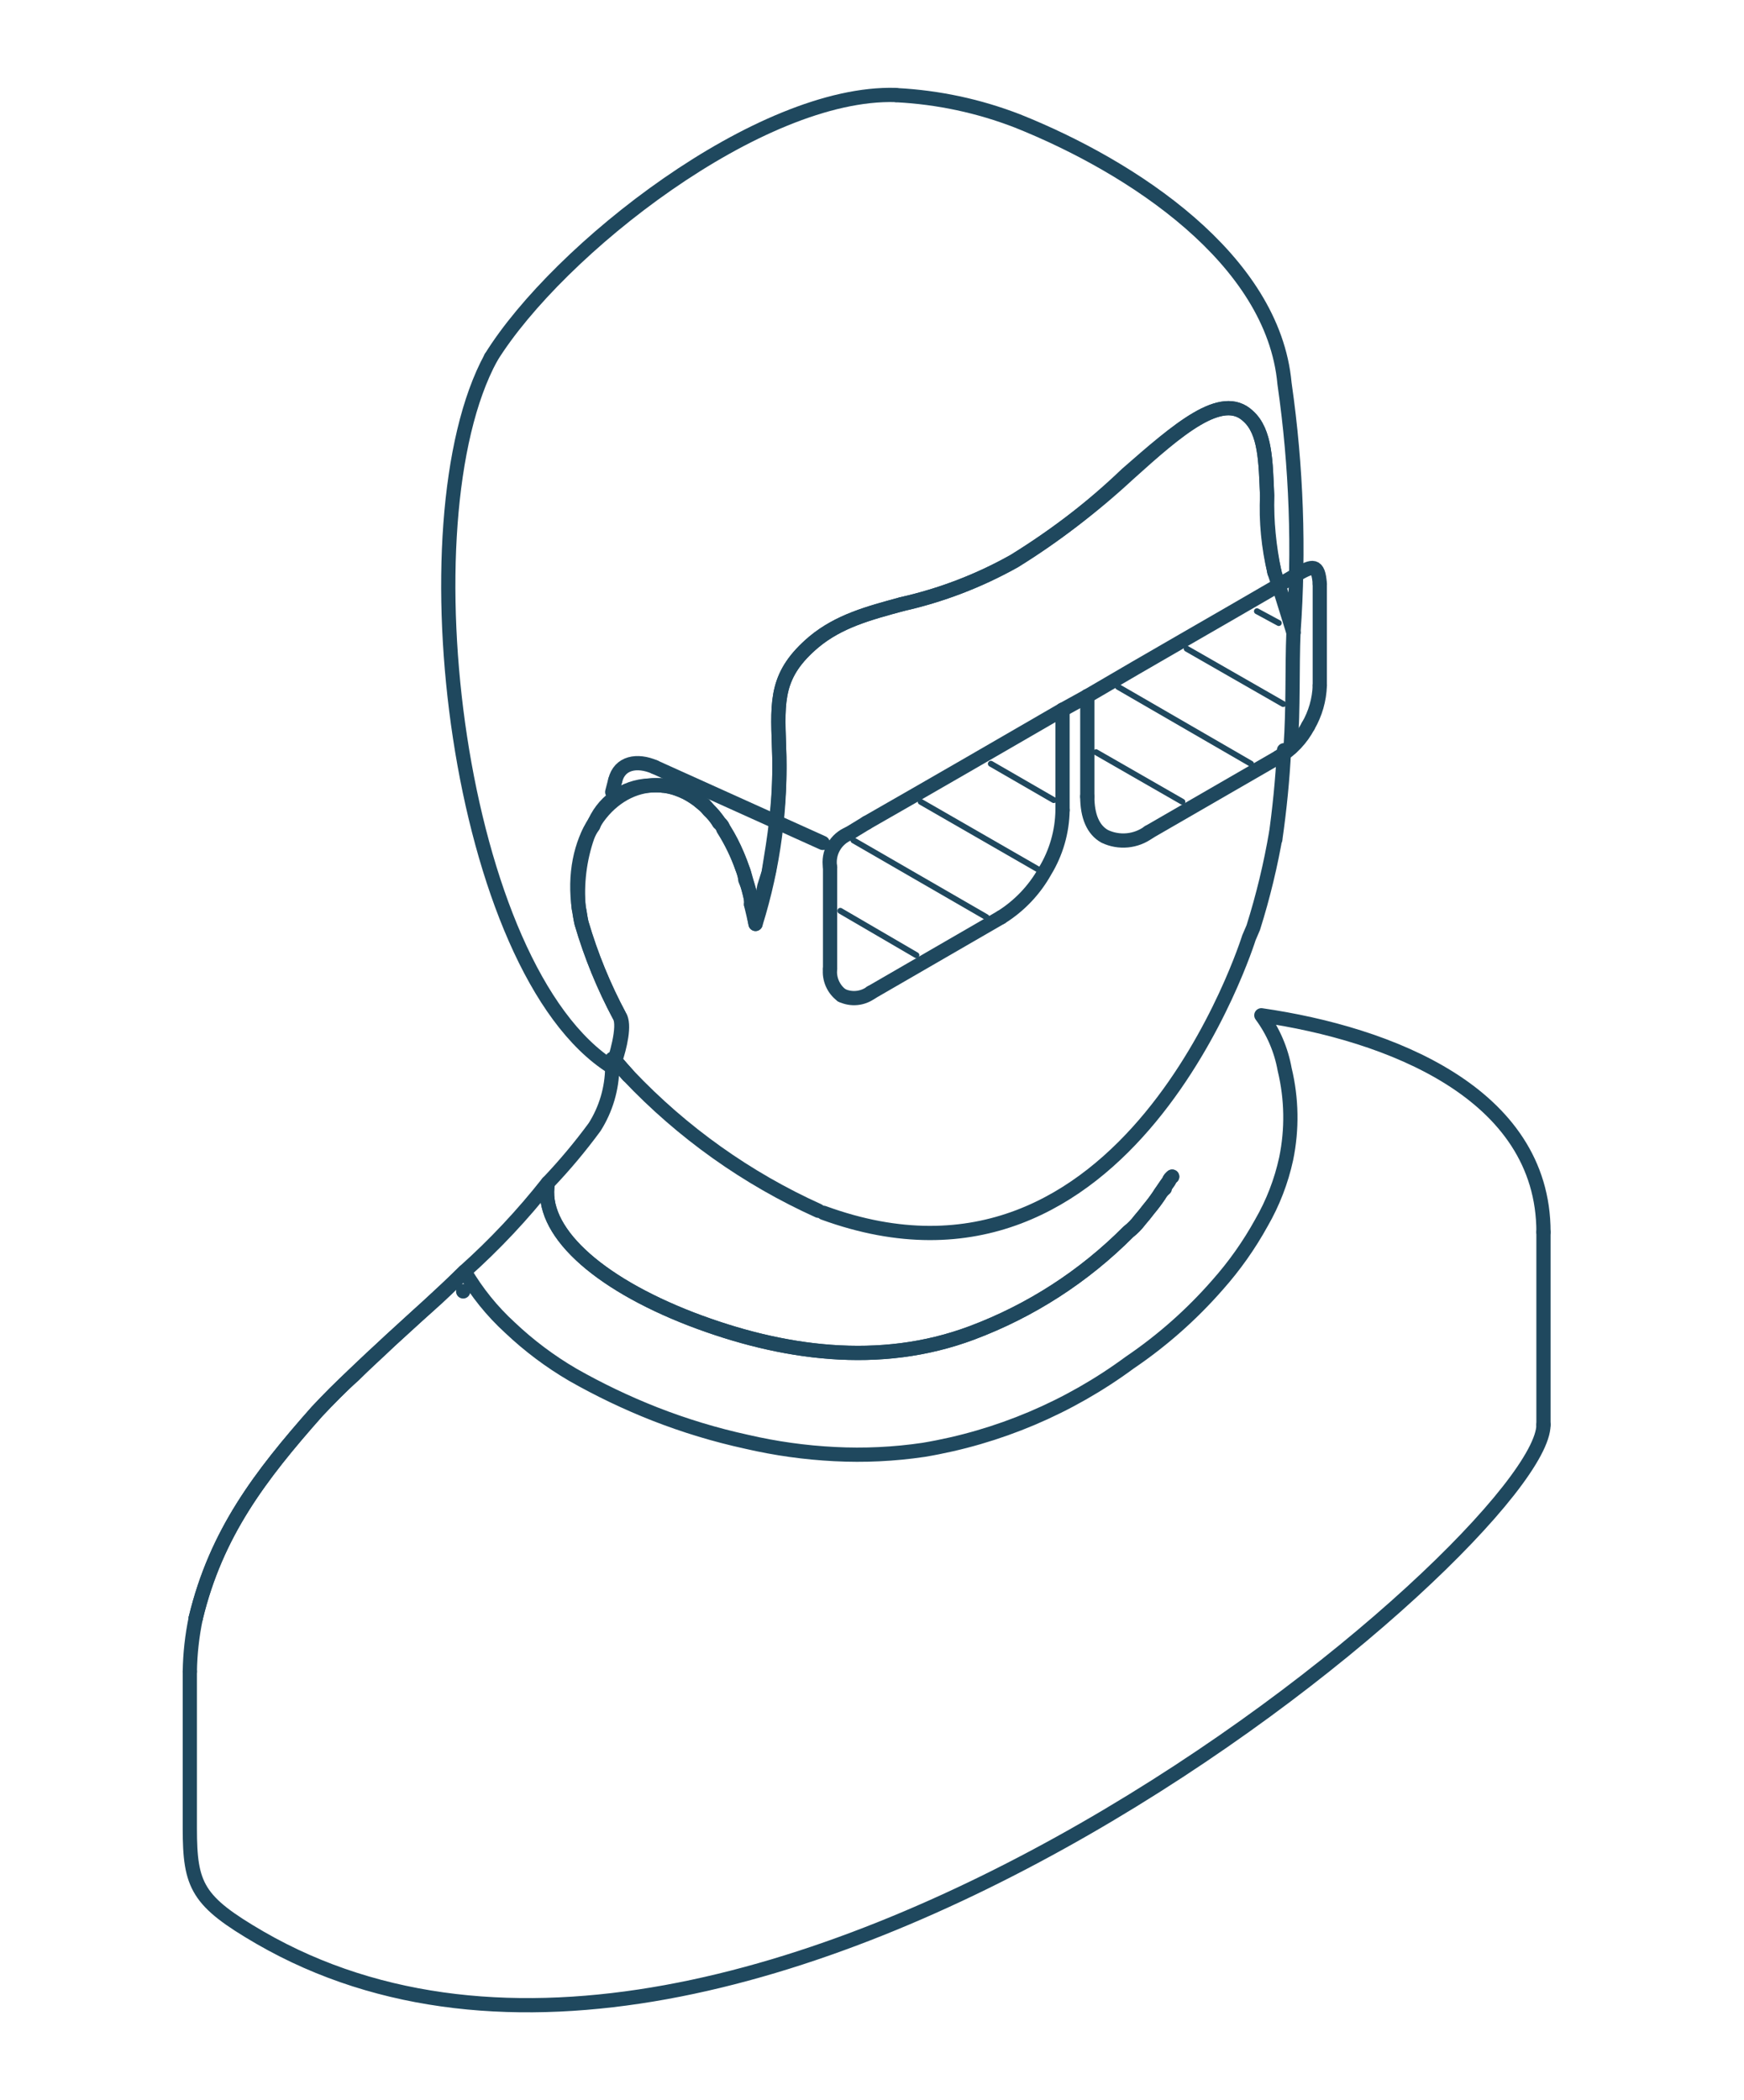 <?xml version="1.0" encoding="UTF-8"?>
<svg xmlns="http://www.w3.org/2000/svg" width="147" height="177" viewBox="0 0 147 177" fill="none">
  <path d="M130.099 120.078C130.099 129.653 62.942 187 21.92 163.311C16.62 160.234 16 158.952 16 154.082V140.877" stroke="#1F485E" stroke-width="1.2" stroke-linecap="round" stroke-linejoin="round"></path>
  <path d="M16.497 136.371C18.22 129.219 21.92 124.386 26.72 118.963C27.703 117.91 28.686 116.908 29.8 115.925C30.783 114.934 31.9 113.951 32.88 112.996C33.986 111.996 34.98 111.061 36.08 110.096C37.18 109.131 38.174 108.158 39.16 107.158C41.714 104.874 44.063 102.372 46.183 99.68C45.443 103.673 50.243 108.069 58.261 111.168C65.898 114.095 74.156 115.242 81.919 112.332C86.873 110.477 91.368 107.577 95.1 103.828C95.472 103.539 95.803 103.201 96.086 102.823C96.337 102.53 96.58 102.237 96.823 101.913C97.13 101.547 97.418 101.165 97.686 100.768C97.951 100.336 98.238 99.918 98.546 99.514C98.546 99.4 98.68 99.278 98.8 99.168" stroke="#1F485E" stroke-width="1.2" stroke-linecap="round" stroke-linejoin="round"></path>
  <path d="M130.099 103.837C130.099 92.095 117.038 87.118 106.318 85.568C107.316 86.92 107.989 88.483 108.284 90.137C108.88 92.608 108.922 95.18 108.407 97.668C107.994 99.566 107.289 101.387 106.318 103.068C105.284 104.941 104.045 106.694 102.624 108.293C100.448 110.783 97.961 112.983 95.224 114.839C90.091 118.624 84.137 121.144 77.847 122.194C75.363 122.561 72.849 122.681 70.341 122.551C67.849 122.425 65.372 122.079 62.941 121.515C60.297 120.939 57.703 120.154 55.183 119.167C52.808 118.232 50.502 117.129 48.283 115.867C46.37 114.75 44.592 113.417 42.983 111.893C41.479 110.518 40.191 108.924 39.163 107.163C35.1 111.114 30.663 114.781 26.72 118.963C21.92 124.375 18.22 129.229 16.497 136.38" stroke="#1F485E" stroke-width="1.2" stroke-linecap="round" stroke-linejoin="round"></path>
  <path d="M98.8 99.165C98.677 99.277 98.546 99.397 98.546 99.511C98.426 99.743 98.183 99.955 98.183 100.17C97.981 100.335 97.811 100.537 97.683 100.765C97.416 101.161 97.128 101.544 96.82 101.91C96.577 102.234 96.334 102.527 96.08 102.82C95.8 103.198 95.469 103.536 95.097 103.825C91.367 107.576 86.872 110.479 81.919 112.337C74.155 115.247 65.902 114.099 58.264 111.173C50.247 108.073 45.444 103.673 46.184 99.687C47.596 98.204 48.912 96.632 50.124 94.982C51.073 93.48 51.586 91.743 51.604 89.967V89.238C51.724 89.299 51.724 89.33 51.858 89.392C52.221 89.816 52.598 90.244 52.958 90.646" stroke="#1F485E" stroke-width="1.2" stroke-linecap="round" stroke-linejoin="round"></path>
  <path d="M68.982 102.044C62.952 99.32 57.51 95.448 52.961 90.644C52.595 90.244 52.221 89.815 51.855 89.39C52.221 88.304 52.718 86.329 52.221 85.629C50.888 83.142 49.816 80.525 49.021 77.818C48.901 77.371 48.901 76.936 48.778 76.518C48.594 74.477 48.847 72.421 49.518 70.486C49.633 70.169 49.797 69.872 50.004 69.606C50.364 68.641 51 67.804 51.833 67.2C52.666 66.595 53.658 66.249 54.687 66.206C54.941 66.184 55.187 66.184 55.307 66.184H55.681L55.801 66.206" stroke="#1F485E" stroke-width="1.2" stroke-linecap="round" stroke-linejoin="round"></path>
  <path d="M55.801 66.205C56.176 66.236 56.547 66.308 56.907 66.42C57.242 66.533 57.57 66.667 57.89 66.82C58.231 67.009 58.561 67.216 58.881 67.44C59.017 67.598 59.181 67.729 59.367 67.825C59.503 67.97 59.629 68.125 59.744 68.289C60.087 68.589 60.377 68.946 60.601 69.345C60.702 69.396 60.789 69.472 60.853 69.566C60.917 69.659 60.958 69.768 60.97 69.881C61.627 70.92 62.166 72.03 62.576 73.19C62.712 73.491 62.794 73.815 62.819 74.145C63.044 74.663 63.207 75.205 63.305 75.762V76.209" stroke="#1F485E" stroke-width="1.2" stroke-linecap="round" stroke-linejoin="round"></path>
  <path d="M63.308 76.235C63.439 76.754 63.562 77.31 63.682 77.869C63.663 77.688 63.707 77.505 63.805 77.35C64.061 76.482 64.267 75.599 64.422 74.706C64.545 74.306 64.665 73.927 64.788 73.542C65.042 71.934 65.288 70.542 65.405 69.289C65.667 67.152 65.752 64.996 65.659 62.844C65.528 58.974 65.405 56.807 68.608 54.09C70.708 52.356 73.165 51.69 76.008 50.921C79.328 50.177 82.522 48.949 85.486 47.276C88.92 45.153 92.141 42.702 95.103 39.957C99.289 36.19 102.986 32.957 105.203 35.065C106.68 36.383 106.68 38.965 106.803 41.765C106.762 43.936 106.97 46.104 107.423 48.227" stroke="#1F485E" stroke-width="1.2" stroke-linecap="round" stroke-linejoin="round"></path>
  <path d="M107.421 48.23L107.787 49.343L109.024 53.315" stroke="#1F485E" stroke-width="1.2" stroke-linecap="round" stroke-linejoin="round"></path>
  <path d="M108.228 63.228C108.105 65.68 107.854 68.236 107.488 70.76C107.488 70.888 107.575 69.995 107.575 70.136C107.114 72.859 106.466 75.546 105.636 78.18C105.513 78.48 105.393 78.737 105.27 79.034C105.27 79.034 95.122 111.607 69.412 102.216" stroke="#1F485E" stroke-width="1.2" stroke-linecap="round" stroke-linejoin="round"></path>
  <path d="M41.381 30.139C33.863 43.947 38.544 81.76 51.604 89.956C51.858 89.269 52.718 86.532 52.221 85.642C50.888 83.147 49.816 80.523 49.021 77.809C46.187 65.346 60.97 59.501 63.684 77.87C65.201 73.021 65.87 67.946 65.661 62.87C65.527 58.997 65.407 56.799 68.61 54.104C70.71 52.359 73.167 51.691 76.005 50.923" stroke="#1F485E" stroke-width="1.2" stroke-linecap="round" stroke-linejoin="round"></path>
  <path d="M76.002 50.92C79.32 50.177 82.514 48.959 85.485 47.304C88.899 45.194 92.081 42.73 94.979 39.954C99.285 36.187 102.985 32.967 105.205 35.073C106.679 36.38 106.679 38.973 106.805 41.75C106.702 43.927 106.91 46.107 107.422 48.226" stroke="#1F485E" stroke-width="1.2" stroke-linecap="round" stroke-linejoin="round"></path>
  <path d="M75.505 8.007C64.056 7.661 47.047 21.007 41.381 30.135" stroke="#1F485E" stroke-width="1.2" stroke-linecap="round" stroke-linejoin="round"></path>
  <path d="M109.024 53.318C109.523 46.347 109.275 39.343 108.284 32.425L108.269 32.312C107.319 21.837 95.439 14.062 85.769 10.197C82.509 8.933 79.067 8.198 75.575 8.02" stroke="#1F485E" stroke-width="1.2" stroke-linecap="round" stroke-linejoin="round"></path>
  <path d="M89.56 68.283C89.534 70.096 89.023 71.869 88.08 73.418C87.194 75.007 85.922 76.346 84.38 77.311" stroke="#1F485E" stroke-width="1.2" stroke-linecap="round" stroke-linejoin="round"></path>
  <path d="M96.825 70.137C96.297 70.524 95.675 70.761 95.023 70.824C94.372 70.886 93.716 70.772 93.124 70.492C92.144 69.956 91.647 68.792 91.647 67.138" stroke="#1F485E" stroke-width="1.2" stroke-linecap="round" stroke-linejoin="round"></path>
  <path d="M130.098 103.848V120.078" stroke="#1F485E" stroke-width="1.2" stroke-linecap="round" stroke-linejoin="round"></path>
  <path d="M16 140.88C16.024 139.365 16.191 137.856 16.5 136.373" stroke="#1F485E" stroke-width="1.2" stroke-linecap="round" stroke-linejoin="round"></path>
  <path d="M109.024 53.317C108.901 56.338 109.024 59.628 108.781 63.017" stroke="#1F485E" stroke-width="1.2" stroke-linecap="round" stroke-linejoin="round"></path>
  <path d="M108.78 63.014V63.053" stroke="#1F485E" stroke-width="1.2" stroke-linecap="round" stroke-linejoin="round"></path>
  <path d="M89.56 59.822V68.283" stroke="#1F485E" stroke-width="1.2" stroke-linecap="round" stroke-linejoin="round"></path>
  <path d="M84.381 77.311L73.418 83.653" stroke="#1F485E" stroke-width="1.2" stroke-linecap="round" stroke-linejoin="round"></path>
  <path d="M73.419 83.652C73.067 83.91 72.651 84.068 72.216 84.109C71.781 84.151 71.343 84.074 70.948 83.887" stroke="#1F485E" stroke-width="1.2" stroke-linecap="round" stroke-linejoin="round"></path>
  <path d="M70.948 83.886C70.603 83.631 70.331 83.289 70.159 82.896C69.986 82.503 69.92 82.072 69.965 81.644" stroke="#1F485E" stroke-width="1.2" stroke-linecap="round" stroke-linejoin="round"></path>
  <path d="M69.965 81.648V73.097" stroke="#1F485E" stroke-width="1.2" stroke-linecap="round" stroke-linejoin="round"></path>
  <path d="M69.968 73.097C69.869 72.51 69.974 71.908 70.265 71.39C70.556 70.872 71.016 70.469 71.568 70.249" stroke="#1F485E" stroke-width="1.2" stroke-linecap="round" stroke-linejoin="round"></path>
  <path d="M71.567 70.249L73.044 69.347" stroke="#1F485E" stroke-width="1.2" stroke-linecap="round" stroke-linejoin="round"></path>
  <path d="M73.043 69.347C78.963 65.962 84.138 62.963 89.561 59.822" stroke="#1F485E" stroke-width="1.2" stroke-linecap="round" stroke-linejoin="round"></path>
  <path d="M91.649 58.668C97.2 55.404 102.126 52.608 108.164 49.093" stroke="#1F485E" stroke-width="1.2" stroke-linecap="round" stroke-linejoin="round"></path>
  <path d="M108.162 49.092L109.399 48.363" stroke="#1F485E" stroke-width="1.2" stroke-linecap="round" stroke-linejoin="round"></path>
  <path d="M109.398 48.362C110.624 47.695 111.121 47.471 111.244 49.214" stroke="#1F485E" stroke-width="1.2" stroke-linecap="round" stroke-linejoin="round"></path>
  <path d="M111.243 49.212V57.765" stroke="#1F485E" stroke-width="1.2" stroke-linecap="round" stroke-linejoin="round"></path>
  <path d="M111.244 57.767C111.206 58.972 110.868 60.149 110.261 61.191" stroke="#1F485E" stroke-width="1.2" stroke-linecap="round" stroke-linejoin="round"></path>
  <path d="M110.26 61.19C109.69 62.271 108.834 63.175 107.786 63.803" stroke="#1F485E" stroke-width="1.2" stroke-linecap="round" stroke-linejoin="round"></path>
  <path d="M107.786 63.804L96.823 70.137" stroke="#1F485E" stroke-width="1.2" stroke-linecap="round" stroke-linejoin="round"></path>
  <path d="M91.648 67.138V58.666" stroke="#1F485E" stroke-width="1.2" stroke-linecap="round" stroke-linejoin="round"></path>
  <path d="M51.603 66.752L51.858 65.769" stroke="#1F485E" stroke-width="1.2" stroke-linecap="round" stroke-linejoin="round"></path>
  <path d="M51.858 65.769C52.224 64.269 53.704 64.007 55.184 64.647" stroke="#1F485E" stroke-width="1.2" stroke-linecap="round" stroke-linejoin="round"></path>
  <path d="M55.182 64.647L69.348 71.04" stroke="#1F485E" stroke-width="1.2" stroke-linecap="round" stroke-linejoin="round"></path>
  <path d="M89.56 59.822L91.649 58.669" stroke="#1F485E" stroke-width="1.2" stroke-linecap="round" stroke-linejoin="round"></path>
  <path d="M99.661 67.574L92.387 63.399" stroke="#1F485E" stroke-width="0.5" stroke-miterlimit="10" stroke-linecap="round"></path>
  <path d="M105.448 64.372L94.242 57.888" stroke="#1F485E" stroke-width="0.5" stroke-miterlimit="10" stroke-linecap="round"></path>
  <path d="M108.162 59.336L100.027 54.675" stroke="#1F485E" stroke-width="0.5" stroke-miterlimit="10" stroke-linecap="round"></path>
  <path d="M107.786 52.509L105.946 51.515" stroke="#1F485E" stroke-width="0.5" stroke-miterlimit="10" stroke-linecap="round"></path>
  <path d="M77.24 80.504L70.828 76.765" stroke="#1F485E" stroke-width="0.5" stroke-miterlimit="10" stroke-linecap="round"></path>
  <path d="M83.148 77.301L71.939 70.828" stroke="#1F485E" stroke-width="0.5" stroke-miterlimit="10" stroke-linecap="round"></path>
  <path d="M87.463 73.248L77.606 67.576" stroke="#1F485E" stroke-width="0.5" stroke-miterlimit="10" stroke-linecap="round"></path>
  <path d="M88.82 67.432L83.519 64.371" stroke="#1F485E" stroke-width="0.5" stroke-miterlimit="10" stroke-linecap="round"></path>
  <path d="M39.04 108.841V108.812" stroke="#1F485E" stroke-width="1.2" stroke-miterlimit="10" stroke-linecap="round"></path>
</svg>
